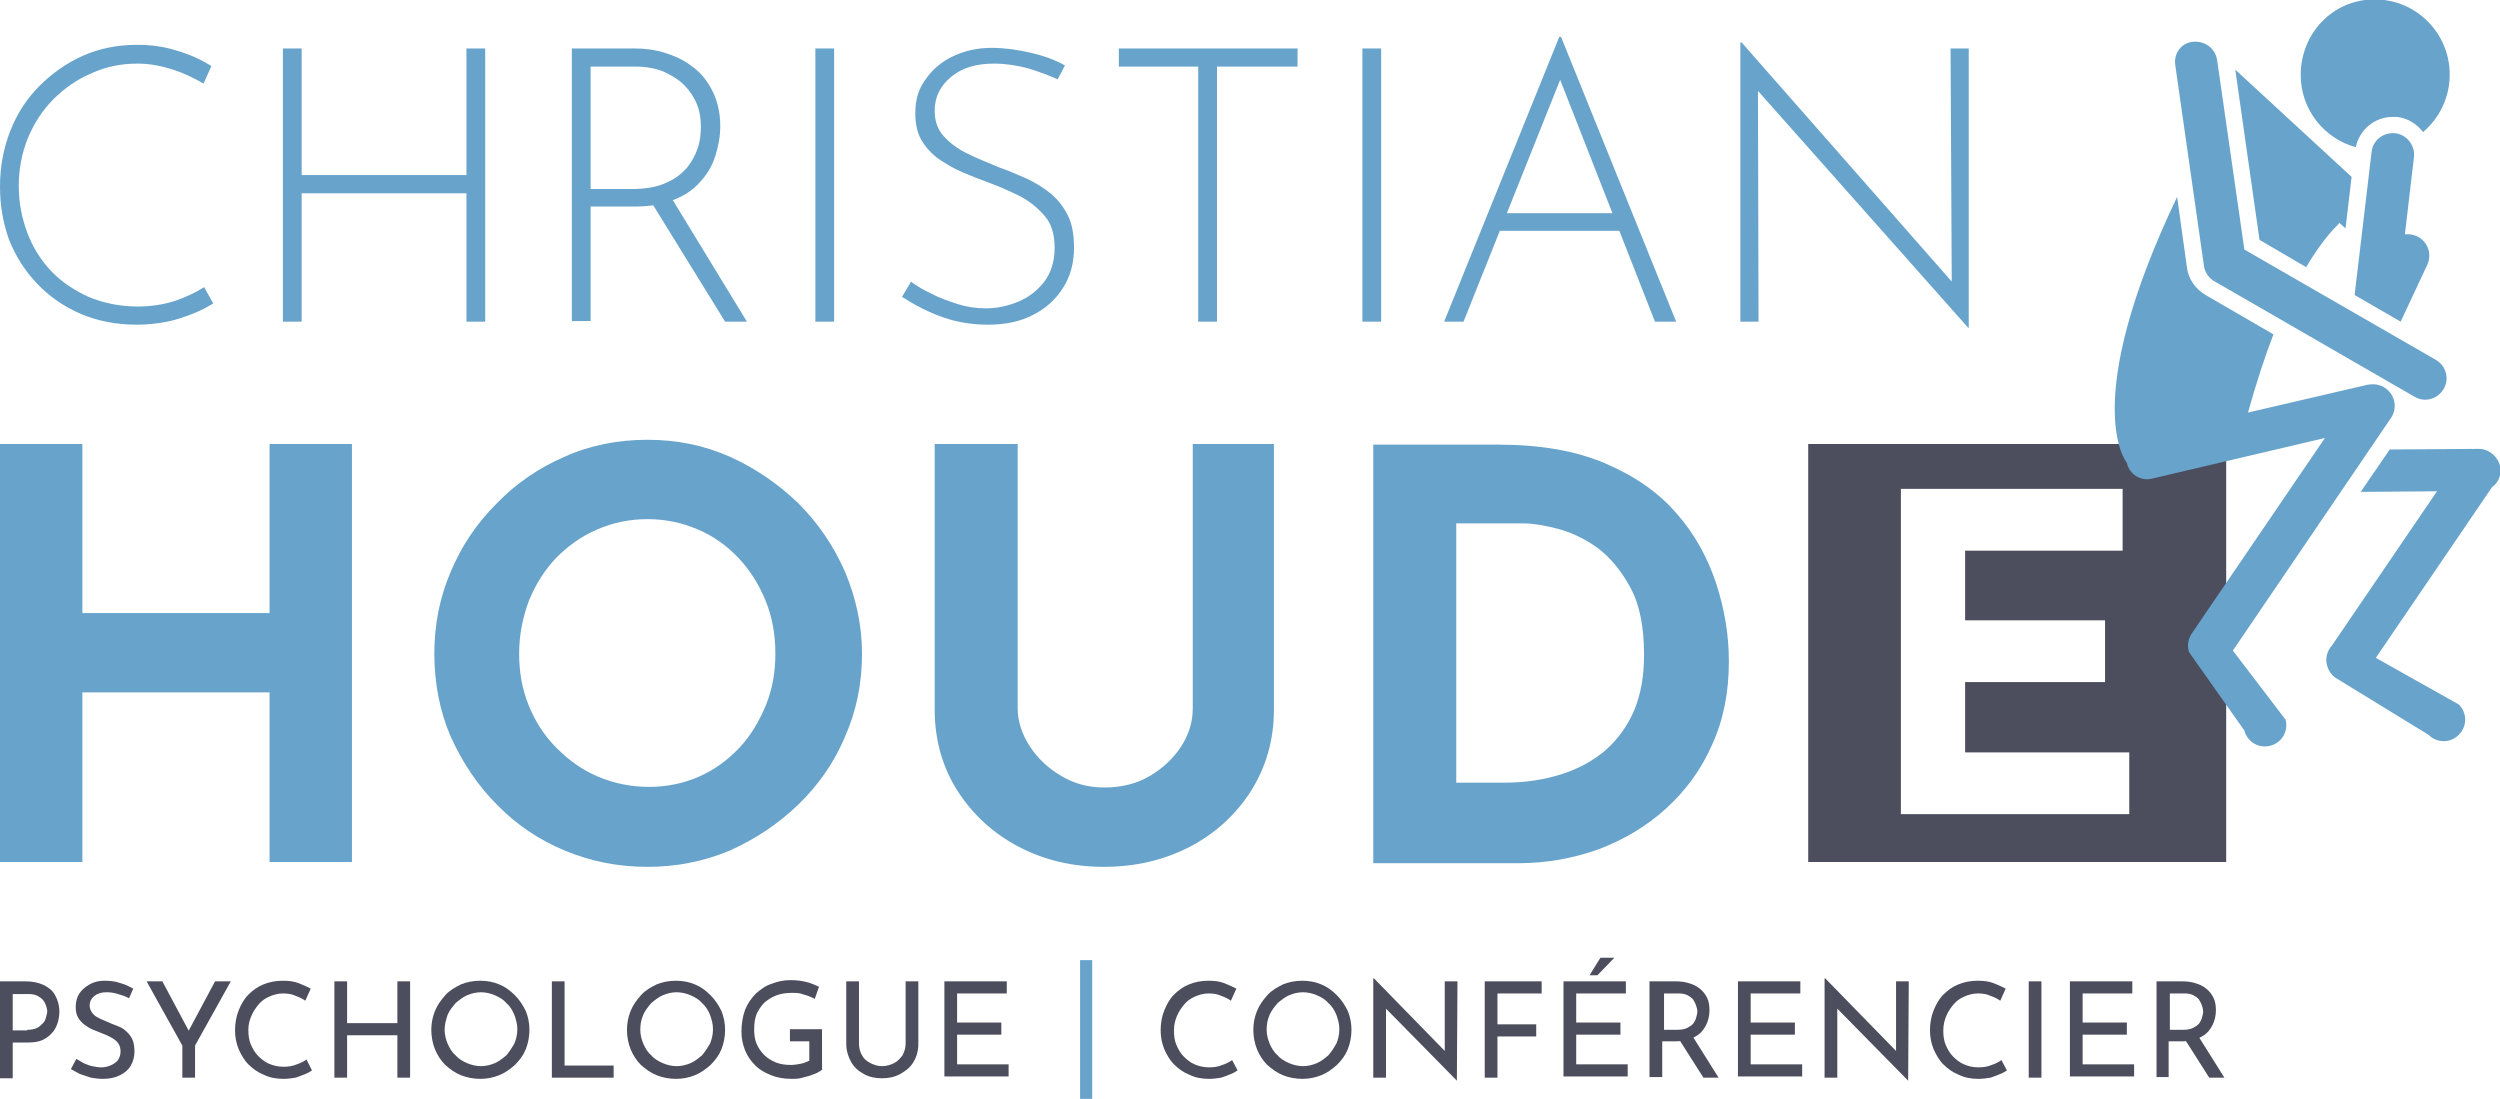 <?xml version="1.0" encoding="utf-8"?>
<!-- Generator: Adobe Illustrator 24.1.0, SVG Export Plug-In . SVG Version: 6.00 Build 0)  -->
<svg version="1.1" id="Layer_1" xmlns="http://www.w3.org/2000/svg" xmlns:xlink="http://www.w3.org/1999/xlink" x="0px" y="0px"
	 viewBox="0 0 412.7 181.4" style="enable-background:new 0 0 412.7 181.4;" xml:space="preserve">
<style type="text/css">
	.st0{fill:#68A3CB;}
	.st1{fill:#4D4E5D;}
</style>
<g>
	<g>
		<path class="st0" d="M35.2,50.1c-1,0.6-2.1,1.2-3.4,1.7c-1.3,0.5-2.7,1-4.2,1.3c-1.5,0.3-3.2,0.5-5,0.5c-3.4,0-6.5-0.6-9.3-1.8
			s-5.2-2.9-7.2-5c-2-2.1-3.5-4.5-4.6-7.2C0.5,36.8,0,33.9,0,30.8c0-3.3,0.6-6.4,1.7-9.2s2.7-5.3,4.8-7.4c2.1-2.1,4.5-3.8,7.2-5
			c2.7-1.2,5.7-1.8,8.9-1.8c2.4,0,4.6,0.3,6.7,1c2.1,0.6,4,1.5,5.6,2.5l-1.3,2.9c-1.5-0.9-3.2-1.7-5-2.3c-1.9-0.6-3.8-1-5.9-1
			c-2.7,0-5.2,0.5-7.6,1.6c-2.4,1-4.5,2.5-6.3,4.3c-1.8,1.8-3.2,4-4.2,6.4c-1,2.5-1.5,5.1-1.5,7.9c0,2.7,0.5,5.3,1.4,7.7
			c0.9,2.4,2.2,4.5,3.9,6.3s3.8,3.2,6.2,4.3c2.4,1,5.1,1.6,8.1,1.6c2.2,0,4.2-0.3,6.1-0.9c1.8-0.6,3.5-1.4,4.9-2.3L35.2,50.1z"/>
		<path class="st0" d="M80.1,8v45.1H77V31.9H49.8v21.2h-3.1V8h3.1v20.9H77V8H80.1z"/>
		<path class="st0" d="M104.7,8c1.7,0,3.4,0.2,5,0.7s3.2,1.2,4.6,2.3c1.4,1,2.5,2.4,3.3,4s1.3,3.5,1.3,5.8c0,1.7-0.3,3.3-0.8,4.9
			c-0.5,1.6-1.3,3-2.5,4.3c-1.1,1.3-2.6,2.3-4.4,3c-1.8,0.8-4.1,1.1-6.7,1.1h-7v18.9h-3.1V8H104.7z M104.3,31.2c2.2,0,4.1-0.3,5.6-1
			c1.5-0.6,2.6-1.5,3.5-2.5c0.8-1,1.4-2.1,1.8-3.3c0.4-1.2,0.5-2.4,0.5-3.5c0-1.4-0.2-2.6-0.7-3.8c-0.5-1.2-1.2-2.2-2.1-3.1
			c-0.9-0.9-2.1-1.6-3.4-2.2c-1.3-0.5-2.8-0.8-4.4-0.8h-7.6v20.2H104.3z M110.8,32.6l12.5,20.5h-3.6l-12.6-20.4L110.8,32.6z"/>
		<path class="st0" d="M134.6,8h3.1v45.1h-3.1V8z"/>
		<path class="st0" d="M174.6,13.1c-1.3-0.6-2.9-1.2-4.8-1.8c-1.9-0.5-3.8-0.8-5.7-0.8c-3,0-5.3,0.7-7.1,2.2
			c-1.8,1.5-2.7,3.3-2.7,5.6c0,1.7,0.5,3.1,1.5,4.2c1,1.1,2.3,2.1,4,2.9c1.6,0.8,3.4,1.5,5.3,2.3c1.5,0.5,3,1.2,4.4,1.8
			c1.5,0.7,2.8,1.5,4,2.5s2.1,2.2,2.8,3.6c0.7,1.4,1,3.2,1,5.3c0,2.5-0.6,4.7-1.8,6.6s-2.8,3.4-5,4.5c-2.1,1.1-4.6,1.6-7.4,1.6
			c-2.2,0-4.3-0.3-6.1-0.8c-1.8-0.5-3.4-1.2-4.8-1.9c-1.4-0.7-2.5-1.4-3.3-1.9l1.5-2.5c0.9,0.7,2.1,1.4,3.4,2
			c1.3,0.7,2.8,1.2,4.3,1.7c1.6,0.5,3.1,0.7,4.7,0.7c1.8,0,3.6-0.4,5.3-1.1c1.7-0.7,3.1-1.8,4.3-3.3c1.1-1.5,1.7-3.3,1.7-5.6
			c0-2.2-0.5-3.9-1.6-5.2c-1.1-1.3-2.4-2.4-4.1-3.3c-1.6-0.8-3.4-1.6-5.3-2.3c-1.4-0.5-2.9-1.1-4.3-1.7c-1.4-0.6-2.7-1.4-3.9-2.2
			c-1.2-0.9-2.1-1.9-2.8-3.1c-0.7-1.2-1-2.7-1-4.4c0-2.2,0.5-4,1.7-5.6c1.1-1.6,2.6-2.9,4.5-3.8c1.9-0.9,4-1.4,6.4-1.4
			c2.1,0,4.3,0.3,6.4,0.8c2.2,0.5,4.1,1.2,5.7,2.1L174.6,13.1z"/>
		<path class="st0" d="M184.7,8h29.5v3h-13.3v42.1h-3.1V11h-13.1V8z"/>
		<path class="st0" d="M224.9,8h3.1v45.1h-3.1V8z"/>
		<path class="st0" d="M238.4,53.1l19-47h0.3l19,47h-3.5L256.7,11l2.2-1.2l-17.3,43.3H238.4z M247.6,35.2h20l0.9,2.9h-21.6
			L247.6,35.2z"/>
		<path class="st0" d="M324.9,54.1l-35.5-40l0.8-0.6l0.1,39.6h-3V7h0.2l35.5,40.4l-0.8,0.3L322,8h3v46.1H324.9z"/>
	</g>
	<path class="st0" d="M58.1,73.3v69H44.5v-28H13.6v28H0v-69h13.6v27.9h30.9V73.3H58.1z"/>
	<path class="st0" d="M71.7,107.9c0-4.8,0.9-9.3,2.7-13.5c1.8-4.3,4.3-8,7.6-11.3c3.2-3.3,7-5.9,11.2-7.7c4.2-1.9,8.8-2.8,13.7-2.8
		c4.8,0,9.3,0.9,13.6,2.8c4.2,1.9,8,4.5,11.3,7.7c3.3,3.3,5.8,7,7.7,11.3c1.8,4.3,2.8,8.8,2.8,13.5c0,4.9-0.9,9.4-2.8,13.7
		c-1.8,4.3-4.4,8-7.7,11.2c-3.3,3.2-7.1,5.7-11.3,7.6c-4.3,1.8-8.8,2.7-13.6,2.7c-4.9,0-9.4-0.9-13.7-2.7c-4.3-1.8-8-4.3-11.2-7.6
		c-3.2-3.2-5.7-7-7.6-11.2C72.6,117.4,71.7,112.8,71.7,107.9z M85.7,107.9c0,3.1,0.5,5.9,1.6,8.6c1.1,2.7,2.6,5,4.6,7
		c2,2,4.2,3.6,6.8,4.7c2.6,1.1,5.4,1.7,8.5,1.7c2.9,0,5.7-0.6,8.2-1.7c2.5-1.1,4.7-2.7,6.6-4.7c1.9-2,3.3-4.4,4.4-7
		c1.1-2.7,1.6-5.5,1.6-8.6c0-3.1-0.5-6-1.6-8.7s-2.6-5.1-4.5-7.1c-1.9-2-4.1-3.6-6.7-4.7c-2.6-1.1-5.3-1.7-8.3-1.7
		c-3,0-5.8,0.6-8.3,1.7c-2.6,1.1-4.8,2.7-6.8,4.7c-1.9,2-3.4,4.4-4.5,7.1C86.3,101.9,85.7,104.8,85.7,107.9z"/>
	<path class="st0" d="M168,116.9c0,2.2,0.7,4.3,2,6.3c1.3,2,3,3.6,5.2,4.9c2.2,1.3,4.5,1.9,7.1,1.9c2.8,0,5.3-0.6,7.5-1.9
		c2.2-1.3,3.9-2.9,5.2-4.9c1.3-2,1.9-4.1,1.9-6.3V73.3h13.4v43.8c0,5.1-1.3,9.5-3.8,13.5c-2.5,3.9-5.9,7-10.1,9.2
		c-4.3,2.2-9,3.3-14.2,3.3c-5.1,0-9.8-1.1-14-3.3c-4.2-2.2-7.6-5.3-10.1-9.2c-2.5-3.9-3.8-8.4-3.8-13.5V73.3H168V116.9z"/>
	<path class="st0" d="M226.7,142.4v-69h20.6c6.9,0,12.8,1,17.7,3.1c4.9,2.1,8.8,4.8,11.8,8.3c3,3.4,5.1,7.3,6.5,11.5
		c1.4,4.3,2.1,8.5,2.1,12.9c0,5.1-0.9,9.7-2.8,13.8c-1.8,4.1-4.4,7.6-7.6,10.5c-3.2,2.9-6.9,5.1-11.1,6.7c-4.2,1.5-8.6,2.3-13.3,2.3
		H226.7z M240.3,129.2h8.1c3.4,0,6.6-0.5,9.4-1.4c2.8-0.9,5.2-2.2,7.3-4c2-1.8,3.6-4,4.7-6.6c1.1-2.7,1.6-5.7,1.6-9.1
		c0-4.5-0.7-8.2-2.2-11c-1.5-2.8-3.3-5-5.4-6.6c-2.2-1.6-4.4-2.6-6.6-3.2c-2.3-0.6-4.2-0.9-5.7-0.9h-11.1V129.2z"/>
	<path class="st1" d="M4.2,162c1.2,0,2.1,0.2,3,0.6c0.8,0.4,1.5,0.9,1.9,1.7c0.4,0.7,0.7,1.6,0.7,2.7c0,0.6-0.1,1.3-0.3,1.9
		c-0.2,0.6-0.5,1.2-0.9,1.6c-0.4,0.5-1,0.9-1.6,1.2c-0.7,0.3-1.5,0.4-2.5,0.4H2.1v5.9H0V162H4.2z M4.5,170c0.6,0,1.2-0.1,1.6-0.3
		c0.4-0.2,0.7-0.5,1-0.8s0.4-0.6,0.5-1c0.1-0.4,0.2-0.7,0.2-0.9c0-0.3-0.1-0.7-0.2-1c-0.1-0.3-0.3-0.7-0.5-0.9
		c-0.2-0.3-0.6-0.5-0.9-0.7c-0.4-0.2-0.9-0.3-1.4-0.3H2.1v6H4.5z"/>
	<path class="st1" d="M21.3,164.8c-0.5-0.3-1.1-0.5-1.8-0.7c-0.6-0.2-1.3-0.3-1.9-0.3c-0.9,0-1.5,0.2-2,0.6
		c-0.5,0.4-0.8,0.9-0.8,1.6c0,0.5,0.2,0.9,0.5,1.3s0.7,0.6,1.3,0.9c0.5,0.2,1.1,0.5,1.6,0.7c0.5,0.2,1,0.4,1.5,0.6
		c0.5,0.2,0.9,0.5,1.3,0.9c0.4,0.4,0.7,0.8,0.9,1.3s0.3,1.2,0.3,1.9c0,0.8-0.2,1.6-0.6,2.3c-0.4,0.7-1,1.2-1.8,1.6
		c-0.8,0.4-1.7,0.6-2.8,0.6c-0.7,0-1.4-0.1-2-0.2c-0.6-0.2-1.2-0.4-1.8-0.6c-0.5-0.3-1-0.5-1.5-0.8l0.9-1.7c0.4,0.2,0.8,0.5,1.2,0.7
		c0.5,0.2,0.9,0.4,1.4,0.5c0.5,0.1,1,0.2,1.5,0.2c0.5,0,1-0.1,1.5-0.3c0.5-0.2,0.9-0.5,1.2-0.8c0.3-0.4,0.5-0.9,0.5-1.5
		c0-0.5-0.1-1-0.4-1.4s-0.7-0.7-1.1-0.9c-0.5-0.3-1-0.5-1.5-0.7c-0.5-0.2-1-0.4-1.5-0.6s-1-0.5-1.4-0.8c-0.4-0.3-0.8-0.7-1.1-1.2
		c-0.3-0.5-0.4-1.1-0.4-1.8c0-0.8,0.2-1.6,0.6-2.2c0.4-0.6,1-1.1,1.7-1.5c0.7-0.4,1.5-0.6,2.4-0.6c1,0,1.9,0.1,2.7,0.4
		c0.8,0.2,1.5,0.6,2.1,0.9L21.3,164.8z"/>
	<path class="st1" d="M30.1,172.6L24.2,162h2.6l4.7,8.8l-0.7,0l4.7-8.8h2.6l-5.9,10.6v5.3h-2.1V172.6z"/>
	<path class="st1" d="M51.5,176.7c-0.3,0.2-0.6,0.4-1.1,0.6c-0.5,0.2-1,0.4-1.6,0.6c-0.6,0.1-1.3,0.2-2,0.2c-1.2,0-2.3-0.2-3.3-0.7
		c-1-0.4-1.8-1-2.5-1.7c-0.7-0.7-1.2-1.6-1.6-2.5c-0.4-1-0.6-2-0.6-3.1c0-1.2,0.2-2.3,0.6-3.3c0.4-1,0.9-1.9,1.6-2.6
		c0.7-0.7,1.5-1.3,2.5-1.7c1-0.4,2-0.6,3.2-0.6c1,0,1.8,0.1,2.6,0.4c0.8,0.3,1.4,0.6,2,0.9l-0.9,2c-0.4-0.3-1-0.6-1.6-0.8
		c-0.6-0.3-1.3-0.4-2.1-0.4c-0.8,0-1.5,0.2-2.2,0.5c-0.7,0.3-1.3,0.7-1.8,1.3c-0.5,0.6-0.9,1.2-1.2,1.9S41,169.1,41,170
		c0,0.9,0.1,1.7,0.4,2.4c0.3,0.7,0.7,1.4,1.2,1.9c0.5,0.5,1.1,1,1.8,1.3c0.7,0.3,1.5,0.5,2.4,0.5c0.8,0,1.5-0.1,2.2-0.4
		c0.6-0.2,1.2-0.5,1.6-0.8L51.5,176.7z"/>
	<path class="st1" d="M67.7,162v15.9h-2.1v-7h-8.3v7h-2.1V162h2.1v6.9h8.3V162H67.7z"/>
	<path class="st1" d="M71.2,170c0-1.1,0.2-2.1,0.6-3.1c0.4-1,1-1.8,1.7-2.6c0.7-0.8,1.6-1.3,2.6-1.8c1-0.4,2-0.6,3.2-0.6
		c1.1,0,2.2,0.2,3.1,0.6c1,0.4,1.8,1,2.6,1.8c0.8,0.8,1.3,1.6,1.8,2.6c0.4,1,0.6,2,0.6,3.1c0,1.1-0.2,2.2-0.6,3.2
		c-0.4,1-1,1.8-1.8,2.6c-0.8,0.7-1.6,1.3-2.6,1.7c-1,0.4-2,0.6-3.1,0.6c-1.1,0-2.2-0.2-3.2-0.6c-1-0.4-1.8-1-2.6-1.7
		c-0.7-0.7-1.3-1.6-1.7-2.6C71.4,172.2,71.2,171.1,71.2,170z M73.4,170c0,0.8,0.2,1.6,0.5,2.3c0.3,0.7,0.7,1.4,1.3,1.9
		c0.5,0.6,1.2,1,1.9,1.3c0.7,0.3,1.5,0.5,2.3,0.5c0.8,0,1.6-0.2,2.3-0.5c0.7-0.3,1.3-0.8,1.9-1.3c0.5-0.6,0.9-1.2,1.3-1.9
		c0.3-0.7,0.5-1.5,0.5-2.4c0-0.8-0.2-1.6-0.5-2.4c-0.3-0.7-0.7-1.4-1.3-1.9c-0.5-0.6-1.2-1-1.9-1.3c-0.7-0.3-1.5-0.5-2.3-0.5
		c-0.8,0-1.6,0.2-2.3,0.5c-0.7,0.3-1.3,0.8-1.9,1.3c-0.5,0.6-1,1.2-1.3,1.9C73.6,168.4,73.4,169.2,73.4,170z"/>
	<path class="st1" d="M91.1,162h2.1v13.9h8.1v2H91.1V162z"/>
	<path class="st1" d="M103.5,170c0-1.1,0.2-2.1,0.6-3.1c0.4-1,1-1.8,1.7-2.6c0.7-0.8,1.6-1.3,2.6-1.8c1-0.4,2-0.6,3.2-0.6
		c1.1,0,2.2,0.2,3.1,0.6c1,0.4,1.8,1,2.6,1.8c0.8,0.8,1.3,1.6,1.8,2.6c0.4,1,0.6,2,0.6,3.1c0,1.1-0.2,2.2-0.6,3.2
		c-0.4,1-1,1.8-1.8,2.6c-0.8,0.7-1.6,1.3-2.6,1.7c-1,0.4-2,0.6-3.1,0.6c-1.1,0-2.2-0.2-3.2-0.6c-1-0.4-1.8-1-2.6-1.7
		c-0.7-0.7-1.3-1.6-1.7-2.6C103.7,172.2,103.5,171.1,103.5,170z M105.7,170c0,0.8,0.2,1.6,0.5,2.3c0.3,0.7,0.7,1.4,1.3,1.9
		c0.5,0.6,1.2,1,1.9,1.3c0.7,0.3,1.5,0.5,2.3,0.5c0.8,0,1.6-0.2,2.3-0.5c0.7-0.3,1.3-0.8,1.9-1.3c0.5-0.6,0.9-1.2,1.3-1.9
		c0.3-0.7,0.5-1.5,0.5-2.4c0-0.8-0.2-1.6-0.5-2.4c-0.3-0.7-0.7-1.4-1.3-1.9c-0.5-0.6-1.2-1-1.9-1.3c-0.7-0.3-1.5-0.5-2.3-0.5
		c-0.8,0-1.6,0.2-2.3,0.5c-0.7,0.3-1.3,0.8-1.9,1.3c-0.5,0.6-1,1.2-1.3,1.9C105.8,168.4,105.7,169.2,105.7,170z"/>
	<path class="st1" d="M135.8,176.5c-0.2,0.2-0.5,0.4-0.9,0.6c-0.4,0.2-0.8,0.3-1.3,0.5c-0.5,0.1-1,0.3-1.5,0.4
		c-0.5,0.1-1,0.1-1.4,0.1c-1.3,0-2.4-0.2-3.4-0.6c-1-0.4-1.9-0.9-2.6-1.6c-0.7-0.7-1.3-1.5-1.7-2.5c-0.4-1-0.6-2-0.6-3.1
		c0-1.3,0.2-2.5,0.6-3.6c0.4-1,1-1.9,1.8-2.7c0.8-0.7,1.6-1.3,2.6-1.6c1-0.4,2-0.6,3.1-0.6c0.9,0,1.8,0.1,2.6,0.3
		c0.8,0.2,1.5,0.5,2.1,0.8l-0.7,2c-0.3-0.2-0.7-0.3-1.1-0.5c-0.4-0.1-0.9-0.3-1.3-0.4c-0.5-0.1-0.9-0.1-1.3-0.1
		c-0.9,0-1.8,0.1-2.6,0.4c-0.8,0.3-1.4,0.7-2,1.2c-0.5,0.5-1,1.2-1.3,1.9c-0.3,0.8-0.4,1.6-0.4,2.5c0,0.9,0.1,1.7,0.4,2.4
		c0.3,0.7,0.7,1.3,1.3,1.9c0.5,0.5,1.2,0.9,1.9,1.2c0.8,0.3,1.6,0.4,2.5,0.4c0.5,0,1.1-0.1,1.6-0.2c0.5-0.1,1-0.3,1.4-0.5v-3.2h-3.2
		v-2h5.3V176.5z"/>
	<path class="st1" d="M141.8,172.3c0,0.7,0.2,1.4,0.5,1.9c0.3,0.6,0.8,1,1.4,1.3c0.6,0.3,1.2,0.5,1.9,0.5c0.7,0,1.4-0.2,2-0.5
		c0.6-0.3,1-0.8,1.4-1.3c0.3-0.6,0.5-1.2,0.5-1.9V162h2.1v10.3c0,1.2-0.3,2.2-0.8,3c-0.5,0.9-1.3,1.5-2.2,2c-0.9,0.5-1.9,0.7-3,0.7
		c-1.1,0-2.1-0.2-3-0.7c-0.9-0.5-1.6-1.1-2.1-2c-0.5-0.9-0.8-1.9-0.8-3V162h2.1V172.3z"/>
	<path class="st1" d="M155.9,162h10.3v2h-8.2v4.8h7.3v2h-7.3v4.9h8.5v2h-10.6V162z"/>
	<path class="st1" d="M204.3,176.7c-0.3,0.2-0.6,0.4-1.1,0.6c-0.5,0.2-1,0.4-1.6,0.6c-0.6,0.1-1.3,0.2-2,0.2c-1.2,0-2.3-0.2-3.3-0.7
		c-1-0.4-1.8-1-2.5-1.7c-0.7-0.7-1.2-1.6-1.6-2.5c-0.4-1-0.6-2-0.6-3.1c0-1.2,0.2-2.3,0.6-3.3c0.4-1,0.9-1.9,1.6-2.6
		c0.7-0.7,1.5-1.3,2.5-1.7c1-0.4,2-0.6,3.2-0.6c1,0,1.8,0.1,2.6,0.4c0.8,0.3,1.4,0.6,2,0.9l-0.9,2c-0.4-0.3-1-0.6-1.6-0.8
		c-0.6-0.3-1.3-0.4-2.1-0.4c-0.8,0-1.5,0.2-2.2,0.5c-0.7,0.3-1.3,0.7-1.8,1.3c-0.5,0.6-0.9,1.2-1.2,1.9c-0.3,0.7-0.5,1.5-0.5,2.4
		c0,0.9,0.1,1.7,0.4,2.4c0.3,0.7,0.7,1.4,1.2,1.9c0.5,0.5,1.1,1,1.8,1.3c0.7,0.3,1.5,0.5,2.4,0.5c0.8,0,1.5-0.1,2.2-0.4
		c0.6-0.2,1.2-0.5,1.6-0.8L204.3,176.7z"/>
	<path class="st1" d="M206.9,170c0-1.1,0.2-2.1,0.6-3.1c0.4-1,1-1.8,1.7-2.6c0.7-0.8,1.6-1.3,2.6-1.8c1-0.4,2-0.6,3.2-0.6
		c1.1,0,2.2,0.2,3.1,0.6c1,0.4,1.8,1,2.6,1.8c0.8,0.8,1.3,1.6,1.8,2.6c0.4,1,0.6,2,0.6,3.1c0,1.1-0.2,2.2-0.6,3.2
		c-0.4,1-1,1.8-1.8,2.6c-0.8,0.7-1.6,1.3-2.6,1.7c-1,0.4-2,0.6-3.1,0.6c-1.1,0-2.2-0.2-3.2-0.6c-1-0.4-1.8-1-2.6-1.7
		c-0.7-0.7-1.3-1.6-1.7-2.6C207.1,172.2,206.9,171.1,206.9,170z M209.1,170c0,0.8,0.2,1.6,0.5,2.3s0.7,1.4,1.3,1.9
		c0.5,0.6,1.2,1,1.9,1.3c0.7,0.3,1.5,0.5,2.3,0.5c0.8,0,1.6-0.2,2.3-0.5c0.7-0.3,1.3-0.8,1.9-1.3c0.5-0.6,0.9-1.2,1.3-1.9
		c0.3-0.7,0.5-1.5,0.5-2.4c0-0.8-0.2-1.6-0.5-2.4c-0.3-0.7-0.7-1.4-1.3-1.9c-0.5-0.6-1.2-1-1.9-1.3c-0.7-0.3-1.5-0.5-2.3-0.5
		c-0.8,0-1.6,0.2-2.3,0.5c-0.7,0.3-1.3,0.8-1.9,1.3c-0.5,0.6-1,1.2-1.3,1.9C209.2,168.4,209.1,169.2,209.1,170z"/>
	<path class="st1" d="M240.5,178.4l-12.3-12.5l0.6,0.2l0,11.8h-2.1v-16.4h0.1L239,174l-0.5-0.1l0-11.9h2.1L240.5,178.4L240.5,178.4z
		"/>
	<path class="st1" d="M245.1,162h9.4v2h-7.3v5.1h6.4v2h-6.4v6.8h-2.1V162z"/>
	<path class="st1" d="M258.1,162h10.3v2h-8.2v4.8h7.3v2h-7.3v4.9h8.5v2h-10.6V162z M266.5,158.1l-2.8,2.9h-1.3l1.8-2.9H266.5z"/>
	<path class="st1" d="M276.6,162c0.8,0,1.6,0.1,2.2,0.3c0.7,0.2,1.3,0.5,1.8,0.9c0.5,0.4,0.9,0.9,1.2,1.5s0.4,1.3,0.4,2.1
		c0,0.6-0.1,1.2-0.3,1.8c-0.2,0.6-0.5,1.1-0.9,1.6c-0.4,0.5-1,0.9-1.7,1.2c-0.7,0.3-1.5,0.5-2.5,0.5h-2.4v5.9h-2.1V162H276.6z
		 M276.9,170c0.6,0,1.2-0.1,1.6-0.3c0.4-0.2,0.7-0.4,1-0.7c0.2-0.3,0.4-0.6,0.5-1c0.1-0.4,0.2-0.7,0.2-1c0-0.3-0.1-0.7-0.2-1
		c-0.1-0.3-0.3-0.7-0.5-1c-0.2-0.3-0.6-0.5-0.9-0.7c-0.4-0.2-0.9-0.3-1.4-0.3h-2.5v6H276.9z M279.5,171.2l4.2,6.7h-2.5l-4.2-6.6
		L279.5,171.2z"/>
	<path class="st1" d="M286.9,162h10.3v2h-8.2v4.8h7.3v2h-7.3v4.9h8.5v2h-10.6V162z"/>
	<path class="st1" d="M315,178.4l-12.3-12.5l0.6,0.2l0,11.8h-2.1v-16.4h0.1l12.2,12.5l-0.5-0.1l0-11.9h2.1L315,178.4L315,178.4z"/>
	<path class="st1" d="M331.3,176.7c-0.3,0.2-0.6,0.4-1.1,0.6c-0.5,0.2-1,0.4-1.6,0.6c-0.6,0.1-1.3,0.2-2,0.2c-1.2,0-2.3-0.2-3.3-0.7
		c-1-0.4-1.8-1-2.5-1.7c-0.7-0.7-1.2-1.6-1.6-2.5c-0.4-1-0.6-2-0.6-3.1c0-1.2,0.2-2.3,0.6-3.3c0.4-1,0.9-1.9,1.6-2.6
		c0.7-0.7,1.5-1.3,2.5-1.7c1-0.4,2-0.6,3.2-0.6c1,0,1.8,0.1,2.6,0.4c0.8,0.3,1.4,0.6,2,0.9l-0.9,2c-0.4-0.3-1-0.6-1.6-0.8
		c-0.6-0.3-1.3-0.4-2.1-0.4c-0.8,0-1.5,0.2-2.2,0.5c-0.7,0.3-1.3,0.7-1.8,1.3c-0.5,0.6-0.9,1.2-1.2,1.9s-0.5,1.5-0.5,2.4
		c0,0.9,0.1,1.7,0.4,2.4c0.3,0.7,0.7,1.4,1.2,1.9c0.5,0.5,1.1,1,1.8,1.3c0.7,0.3,1.5,0.5,2.4,0.5c0.8,0,1.5-0.1,2.2-0.4
		c0.6-0.2,1.2-0.5,1.6-0.8L331.3,176.7z"/>
	<path class="st1" d="M334.9,162h2.1v15.9h-2.1V162z"/>
	<path class="st1" d="M341.6,162H352v2h-8.2v4.8h7.3v2h-7.3v4.9h8.5v2h-10.6V162z"/>
	<path class="st1" d="M360.2,162c0.8,0,1.6,0.1,2.2,0.3c0.7,0.2,1.3,0.5,1.8,0.9c0.5,0.4,0.9,0.9,1.2,1.5s0.4,1.3,0.4,2.1
		c0,0.6-0.1,1.2-0.3,1.8c-0.2,0.6-0.5,1.1-0.9,1.6c-0.4,0.5-1,0.9-1.7,1.2c-0.7,0.3-1.5,0.5-2.5,0.5h-2.4v5.9H356V162H360.2z
		 M360.4,170c0.6,0,1.2-0.1,1.6-0.3c0.4-0.2,0.7-0.4,1-0.7c0.2-0.3,0.4-0.6,0.5-1c0.1-0.4,0.2-0.7,0.2-1c0-0.3-0.1-0.7-0.2-1
		c-0.1-0.3-0.3-0.7-0.5-1s-0.6-0.5-0.9-0.7c-0.4-0.2-0.9-0.3-1.4-0.3h-2.5v6H360.4z M363,171.2l4.2,6.7h-2.5l-4.2-6.6L363,171.2z"/>
	<path class="st1" d="M298.5,73.3v69h69v-69H298.5z M351.4,134.4h-37.6V80.7h36.6v10.2h-26v11.5h23.1v10.2h-23.1v11.6h27.1V134.4z"
		/>
	<g>
		<path class="st0" d="M359.1,10.8l4.7,32.9c0.1,1.1,0.7,2.1,1.7,2.7l33.1,19.1c1.7,1,3.8,0.4,4.8-1.3c1-1.7,0.4-3.8-1.3-4.8
			l-31.6-18.2L366,9.9c-0.3-1.9-2-3.2-4-3S358.8,8.9,359.1,10.8z"/>
		<path class="st0" d="M373,39.6l7.7,4.5c2.3-3.9,4.3-6.1,5.5-7.3l1,0.9l1-8.5L369,11.5L373,39.6z"/>
		<path class="st0" d="M379.8,12.4c0,5.7,3.9,10.5,9.1,11.9c0.6-2.9,3.1-5,6.1-5h0c0.2,0,0.5,0,0.7,0c1.8,0.2,3.3,1.2,4.3,2.5
			c2.7-2.3,4.4-5.7,4.4-9.5c0-6.8-5.5-12.4-12.4-12.4S379.8,5.5,379.8,12.4z"/>
		<path class="st0" d="M395.4,22c-1.9-0.2-3.7,1.1-3.9,3.1l-2.8,23.6l7.6,4.4l4.4-9.4c0.8-1.8,0.1-3.8-1.7-4.7
			c-0.7-0.3-1.4-0.4-2-0.3l1.5-12.8C398.7,24,397.3,22.2,395.4,22z"/>
		<path class="st0" d="M368.6,107.4L394.7,69c1.1-1.6,0.7-3.8-0.9-4.9c-0.1-0.1-0.3-0.2-0.4-0.3c0,0,0,0-0.1,0
			c-0.1,0-0.1-0.1-0.2-0.1c-0.1,0-0.2-0.1-0.3-0.1l0,0c-0.6-0.2-1.2-0.2-1.9-0.1l-19.8,4.6c1.4-5,2.8-9.3,4.2-12.9l-11.2-6.5
			c-1.7-1-2.9-2.7-3.1-4.7l-1.6-11.5c-16.4,34.4-8.3,43.9-8.3,43.9c0.4,1.9,2.3,3.1,4.2,2.6l28.5-6.7l-22,32.3
			c-0.6,0.9-0.8,2.1-0.4,3.1l9.1,12.9c0.5,1.9,2.4,3,4.3,2.5c1.9-0.5,3-2.4,2.5-4.3L368.6,107.4z"/>
		<path class="st0" d="M409.2,74.1l-14.7,0.1l-4.8,7l12.6-0.1L385,106.5c-0.9,1-1.2,2.3-0.8,3.5c0.2,0.7,0.6,1.3,1.2,1.8l15.5,9.5
			c1.4,1.4,3.6,1.4,5,0h0c1.4-1.4,1.4-3.6,0-5l-13.7-7.7l19.2-28.2c0.9-0.6,1.4-1.7,1.4-2.8C412.7,75.7,411.1,74.1,409.2,74.1z"/>
	</g>
	<rect x="178.3" y="158.5" class="st0" width="2" height="22.9"/>
</g>
</svg>

